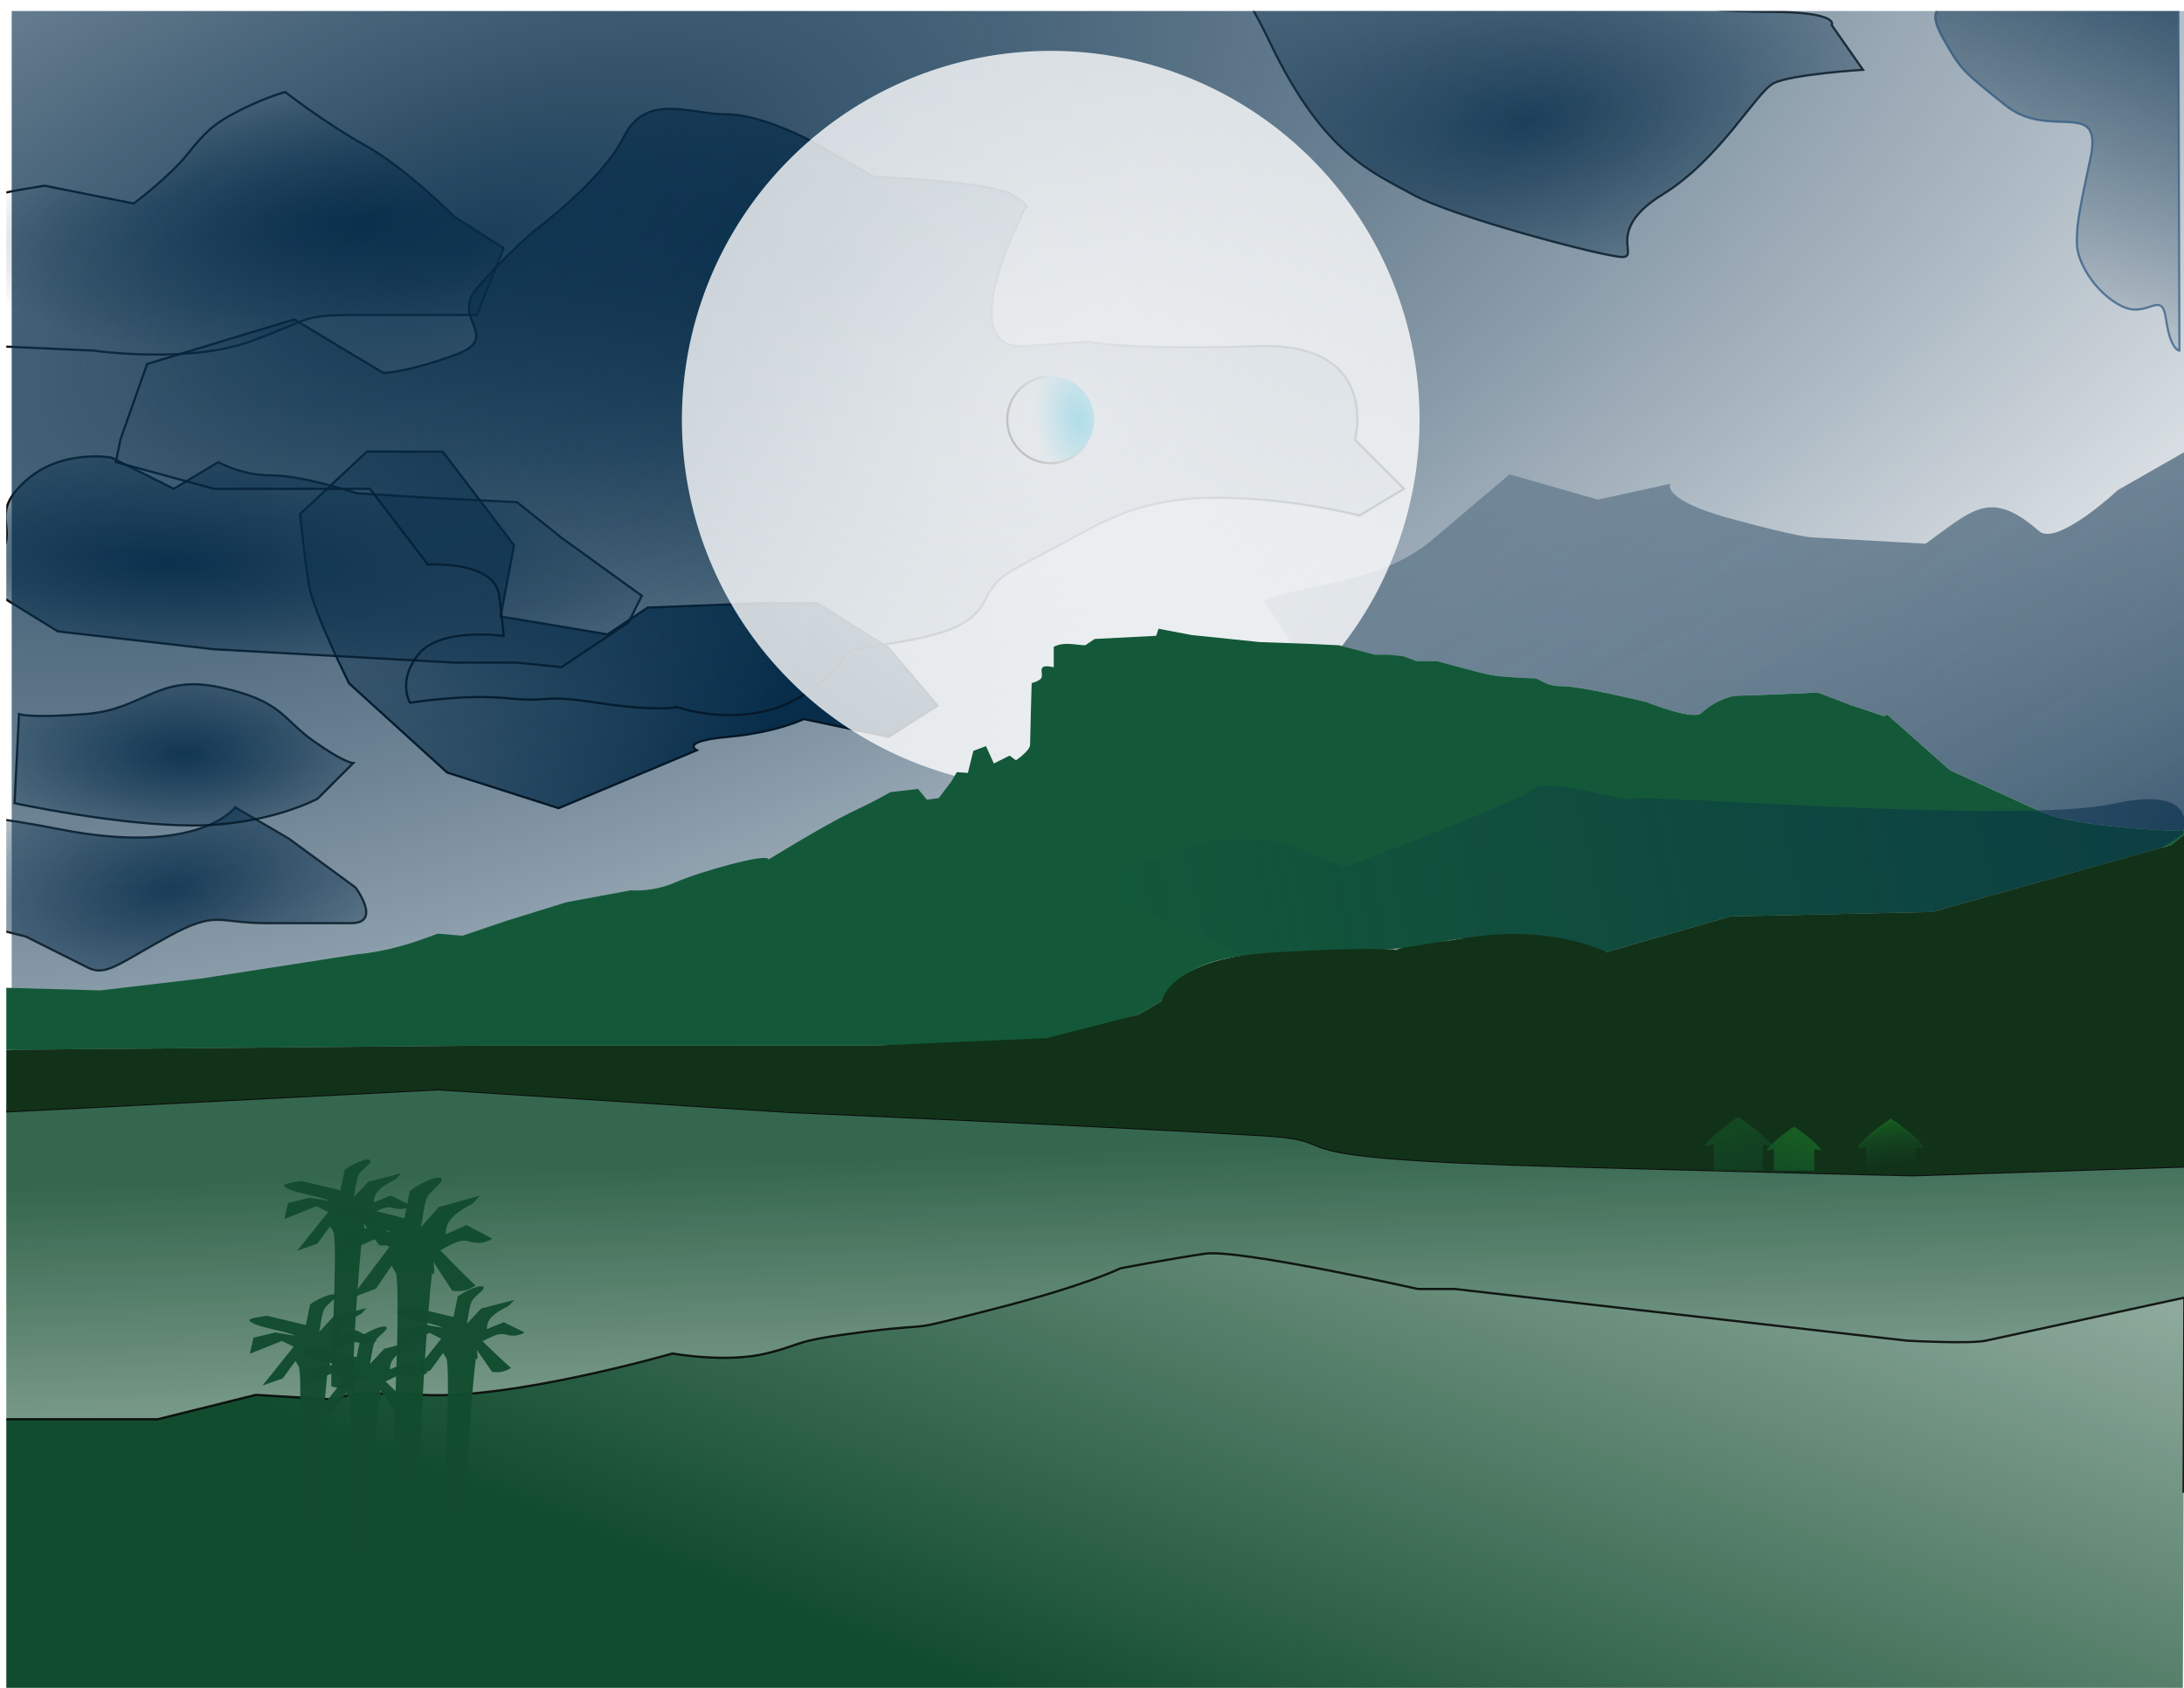 <?xml version="1.0" encoding="UTF-8"?>
<svg width="11in" height="8.5in" version="1.1" viewBox="0 0 990 765" xmlns="http://www.w3.org/2000/svg" xmlns:xlink="http://www.w3.org/1999/xlink">
<defs>
<linearGradient id="b">
<stop stop-color="#1c751d" offset="0"/>
<stop stop-color="#124c2f" stop-opacity=".656" offset="1"/>
</linearGradient>
<linearGradient id="a">
<stop stop-color="#072d4a" offset="0"/>
<stop stop-color="#072d4a" stop-opacity="0" offset="1"/>
</linearGradient>
<linearGradient id="c">
<stop stop-color="#124c2f" offset="0"/>
<stop stop-color="#124c2f" stop-opacity="0" offset="1"/>
</linearGradient>
<filter id="ah" x="-.062" y="-.217" width="1.123" height="1.434" color-interpolation-filters="sRGB">
<feGaussianBlur stdDeviation="12.248"/>
</filter>
<linearGradient id="v" x1="291.59" x2="303" y1="816.13" y2="1133.3" gradientUnits="userSpaceOnUse" xlink:href="#c"/>
<linearGradient id="u" x1="207.33" x2="452.13" y1="956.97" y2="326.97" gradientUnits="userSpaceOnUse" xlink:href="#c"/>
<linearGradient id="t" x1="900.88" x2="683.36" y1="741.11" y2="316.82" gradientTransform="translate(-1.429 1.429)" gradientUnits="userSpaceOnUse" xlink:href="#a"/>
<filter id="ag" x="-.065" y="-.15" width="1.131" height="1.3" color-interpolation-filters="sRGB">
<feGaussianBlur stdDeviation="11.539"/>
</filter>
<linearGradient id="s" x1="987.88" x2="909.64" y1="295.58" y2="430.94" gradientUnits="userSpaceOnUse" xlink:href="#a"/>
<filter id="af" x="-.138" y="-.095" width="1.276" height="1.191" color-interpolation-filters="sRGB">
<feGaussianBlur stdDeviation="6.359"/>
</filter>
<filter id="ae" x="-.007" y="-.036" width="1.014" height="1.071" color-interpolation-filters="sRGB">
<feGaussianBlur stdDeviation="3.026"/>
</filter>
<radialGradient id="l" cx="693.36" cy="342.19" r="152.04" gradientTransform="matrix(1.72 -.287 .139 .834 -547.2 255.79)" gradientUnits="userSpaceOnUse">
<stop stop-color="#072d4a" offset="0"/>
<stop stop-color="#072d4a" stop-opacity="0" offset="1"/>
</radialGradient>
<radialGradient id="k" cx="368.82" cy="328.34" r="292.63" gradientTransform="matrix(1.276 .085 -.053 .8 -84.211 111.36)" gradientUnits="userSpaceOnUse">
<stop stop-color="#072d4a" offset="0"/>
<stop stop-color="#072d4a" stop-opacity="0" offset="1"/>
</radialGradient>
<filter id="ad" x="-.041" y="-.088" width="1.083" height="1.176" color-interpolation-filters="sRGB">
<feGaussianBlur stdDeviation="10.09"/>
</filter>
<radialGradient id="j" cx="152.99" cy="380.5" r="115.72" gradientTransform="matrix(-1.549 .105 -.035 -.517 411.98 569.44)" gradientUnits="userSpaceOnUse">
<stop stop-color="#072d4a" offset="0"/>
<stop stop-color="#072d4a" stop-opacity="0" offset="1"/>
</radialGradient>
<radialGradient id="i" cx="76.585" cy="541.97" r="146.29" gradientTransform="matrix(1.803 .07 -.02 .523 -50.555 253.41)" gradientUnits="userSpaceOnUse">
<stop stop-color="#072d4a" offset="0"/>
<stop stop-color="#072d4a" stop-opacity="0" offset="1"/>
</radialGradient>
<filter id="ac" x="-.073" y="-.141" width="1.146" height="1.282" color-interpolation-filters="sRGB">
<feGaussianBlur stdDeviation="6.986"/>
</filter>
<linearGradient id="r" x1="358.36" x2="51.397" y1="595.73" y2="447.16" gradientUnits="userSpaceOnUse" xlink:href="#a"/>
<filter id="ab" x="-.085" y="-.152" width="1.17" height="1.304" color-interpolation-filters="sRGB">
<feGaussianBlur stdDeviation="10.25"/>
</filter>
<filter id="aa" x="-.069" y="-.212" width="1.139" height="1.423" color-interpolation-filters="sRGB">
<feGaussianBlur stdDeviation="8.415"/>
</filter>
<radialGradient id="h" cx="83.699" cy="629.5" r="77.635" gradientTransform="matrix(1.699 0 0 .786 -58.526 134.41)" gradientUnits="userSpaceOnUse" xlink:href="#a"/>
<filter id="z" x="-.093" y="-.222" width="1.185" height="1.445" color-interpolation-filters="sRGB">
<feGaussianBlur stdDeviation="5.928"/>
</filter>
<radialGradient id="g" cx="77.596" cy="690.16" r="88.911" gradientTransform="matrix(1.964 -.363 .179 .969 -198.48 49.919)" gradientUnits="userSpaceOnUse" xlink:href="#a"/>
<filter id="y" x="-.065" y="-.155" width="1.129" height="1.309" color-interpolation-filters="sRGB">
<feGaussianBlur stdDeviation="4.765"/>
</filter>
<filter id="x" x="-.095" y="-.232" width="1.189" height="1.465" color-interpolation-filters="sRGB">
<feGaussianBlur stdDeviation="11.938"/>
</filter>
<radialGradient id="f" cx="424.93" cy="389.08" r="500.2" gradientTransform="matrix(2.439 -.986 .438 1.083 -992.79 395.46)" gradientUnits="userSpaceOnUse" xlink:href="#a"/>
<radialGradient id="e" cx="476.29" cy="477.59" r="167.18" gradientTransform="matrix(1.151 .006 -.006 1.139 -68.893 -69.391)" gradientUnits="userSpaceOnUse">
<stop stop-color="#fff" offset="0"/>
<stop stop-color="#fff" stop-opacity=".89" offset="1"/>
</radialGradient>
<filter id="w" x="-.343" y="-.343" width="1.686" height="1.686" color-interpolation-filters="sRGB">
<feGaussianBlur stdDeviation="47.814"/>
</filter>
<radialGradient id="d" cx="488.79" cy="476.51" r="19.698" gradientTransform="matrix(.991 -.133 .218 1.617 -99.472 -228.18)" gradientUnits="userSpaceOnUse">
<stop stop-color="#afdde9" offset="0"/>
<stop stop-color="#afdde9" stop-opacity="0" offset="1"/>
</radialGradient>
<linearGradient id="q" x1="463.23" x2="488.63" y1="489.01" y2="476.87" gradientUnits="userSpaceOnUse">
<stop stop-color="#c1c1c1" offset="0"/>
<stop stop-color="#c1c1c1" stop-opacity="0" offset="1"/>
</linearGradient>
<linearGradient id="p" x1="853.86" x2="859.46" y1="774.67" y2="816.59" gradientTransform="matrix(.685 0 0 .685 265.29 257.82)" gradientUnits="userSpaceOnUse">
<stop stop-color="#1c751d" offset="0"/>
<stop stop-color="#124c2f" stop-opacity="0" offset="1"/>
</linearGradient>
<linearGradient id="o" x1="826.59" x2="790.61" y1="748.91" y2="841.34" gradientTransform="matrix(.586 0 0 .586 331.26 338.34)" gradientUnits="userSpaceOnUse" xlink:href="#b"/>
<linearGradient id="n" x1="776.87" x2="801.5" y1="745.37" y2="817.6" gradientTransform="matrix(.716 0 0 .716 219.35 232.15)" gradientUnits="userSpaceOnUse" xlink:href="#b"/>
<linearGradient id="m" x1="509.78" x2="1045.6" y1="705.88" y2="705.88" gradientUnits="userSpaceOnUse" xlink:href="#a"/>
<clipPath id="bc">
<rect x="-460.43" y="-446.88" width="1358.7" height="1196.6" fill="#124c2f" opacity=".801"/>
</clipPath>
<clipPath id="bb">
<rect x="2.857" y="292.36" width="994.29" height="762.86" fill="#124c2f" opacity=".801"/>
</clipPath>
<clipPath id="ba">
<rect x="2.857" y="292.36" width="994.29" height="762.86" fill="#124c2f" opacity=".801"/>
</clipPath>
<clipPath id="az">
<rect x="2.857" y="292.36" width="994.29" height="762.86" fill="#124c2f" opacity=".801"/>
</clipPath>
<clipPath id="ay">
<rect x="2.857" y="292.36" width="994.29" height="762.86" fill="#124c2f" opacity=".801"/>
</clipPath>
<clipPath id="ax">
<rect transform="matrix(-.977 -.214 .214 -.977 0 0)" x="-1661.6" y="-924.12" width="994.29" height="762.86" fill="#124c2f" opacity=".801"/>
</clipPath>
<clipPath id="aw">
<rect x="2.857" y="292.36" width="994.29" height="762.86" fill="#124c2f" opacity=".801"/>
</clipPath>
<clipPath id="av">
<rect x="2.857" y="292.36" width="994.29" height="762.86" fill="#124c2f" opacity=".801"/>
</clipPath>
<clipPath id="au">
<rect x="2.857" y="292.36" width="994.29" height="762.86" fill="#124c2f" opacity=".801"/>
</clipPath>
<clipPath id="at">
<rect x="2.857" y="292.36" width="994.29" height="762.86" fill="#124c2f" opacity=".801"/>
</clipPath>
<clipPath id="as">
<rect x="2.857" y="292.36" width="994.29" height="762.86" fill="#124c2f" opacity=".801"/>
</clipPath>
<clipPath id="ar">
<rect x="2.857" y="292.36" width="994.29" height="762.86" fill="#124c2f" opacity=".801"/>
</clipPath>
<clipPath id="aq">
<rect x="2.857" y="292.36" width="994.29" height="762.86" fill="#124c2f" opacity=".801"/>
</clipPath>
<clipPath id="ap">
<rect x="2.857" y="292.36" width="994.29" height="762.86" fill="#124c2f" opacity=".801"/>
</clipPath>
<clipPath id="ao">
<rect x="2.857" y="292.36" width="994.29" height="762.86" fill="#124c2f" opacity=".801"/>
</clipPath>
<clipPath id="an">
<rect x="2.857" y="292.36" width="994.29" height="762.86" fill="#124c2f" opacity=".801"/>
</clipPath>
<clipPath id="am">
<rect x="2.857" y="292.36" width="994.29" height="762.86" fill="#124c2f" opacity=".801"/>
</clipPath>
<clipPath id="al">
<rect x="2.857" y="292.36" width="994.29" height="762.86" fill="#124c2f" opacity=".801"/>
</clipPath>
<clipPath id="ak">
<rect x="2.857" y="292.36" width="994.29" height="762.86" fill="#124c2f" opacity=".801"/>
</clipPath>
<clipPath id="aj">
<rect x="2.857" y="292.36" width="994.29" height="762.86" fill="#124c2f" opacity=".801"/>
</clipPath>
<clipPath id="ai">
<rect x="2.857" y="292.36" width="994.29" height="762.86" fill="#124c2f" opacity=".801"/>
</clipPath>
</defs>
<g transform="translate(0 -287.36)">
<path d="m115.96 919.57 37.374 2.206s-2.02-4.412 38.384-2.206c40.404 2.206 113.13-18.751 113.13-18.751s24.243 4.412 42.424 0c18.182-4.412 10.101-5.515 45.455-9.927 35.354-4.412 13.131 1.103 56.566-9.927 43.435-11.03 58.586-18.751 58.586-18.751s23.232-4.412 38.384-6.618c15.152-2.206 96.465 15.993 96.465 15.993h16.667l205.07 23.427s28.57 1.56 35.713 0c7.143-1.56 89.996-19.498 89.996-19.498l-0.714 181.72-998.75 1.304v-123.53l2.02-4.412h78.788z" clip-path="url(#ai)" fill="url(#u)" fill-rule="evenodd"/>
<path d="m995.71 479.5-5.715 12.857-30 17.143s-27.539 25.718-35.715 18.572c-22.217-19.419-30.014-9.567-51.428 5.713l-51.43-2.856s-5.714-8.4e-4 -37.143-8.572c-31.429-8.571-27.143-15.715-27.143-15.715l-32.857 7.143-40-11.428-37.143 31.428c-24.453 18.391-51.571 17.262-74.285 25.715l11.428 17.143-0.223 2.186 7.869 0.271 15 0.715 16.43 4.285h6.428l6.43 0.715 5.713 2.143h9.287s20.714 5.715 25 6.43c4.286 0.714 16.428 1.428 19.285 1.428s4.286 3.572 12.857 3.572 37.857 7.143 37.857 7.143 21.429 8.571 25 5c3.571-3.571 11.428-7.857 16.428-7.857s36.43-1.43 36.43-1.43l15 5.715 15 5 1.428-0.715 28.471 25.203 41.264 18.838c14.808 6.76 53.374 8.366 64.762 8.701v-1.627l5.715-182.86z" clip-path="url(#aj)" fill="url(#t)" fill-rule="evenodd" filter="url(#ag)" opacity=".902"/>
<path d="m166.33 492.04-30.305 28.284s2.02 20.203 4.041 32.325c2.02 12.122 18.183 44.447 18.183 44.447l44.447 40.406 50.508 16.162 62.629-26.264s-8.081-4.041 14.142-6.061c22.223-2.02 34.345-8.081 34.345-8.081l38.386 8.081 22.223-14.142-22.223-26.264-32.325-20.203h-24.244l-52.528 2.02-18.183 12.122-48.487-8.081 6.061-32.325-32.325-42.426z" clip-path="url(#ak)" fill="url(#r)" fill-rule="evenodd" filter="url(#ab)" stroke="#000" stroke-width="1px"/>
<path d="m50.508 494.76 28.284 14.142 20.203-12.122s10.102 6.061 24.244 6.061c14.142 0 38.386 8.081 38.386 8.081l32.325 2.02 40.406 2.02 20.203 16.162 36.366 26.264-6.061 12.122-30.305 20.203-20.203-2.02h-28.284l-109.1-6.061-70.711-8.081-26.264-16.162s-2.02-12.122 2.02-22.223c4.041-10.102-6.061-16.162 10.101-30.305 16.162-14.142 38.386-10.102 38.386-10.102z" clip-path="url(#al)" fill="url(#i)" fill-rule="evenodd" filter="url(#aa)" opacity=".967" stroke="#000" stroke-width="1px"/>
<path d="m42.426 446.27s42.426 6.061 70.711-4.041c28.284-10.102 22.223-12.122 48.487-12.122h54.548l12.122-30.305-22.223-14.142s-22.223-22.223-40.406-32.325c-18.183-10.102-36.365-24.244-36.365-24.244s-8.081 2.02-20.203 8.081c-12.122 6.061-16.162 10.102-24.244 20.203-8.081 10.102-24.244 22.223-24.244 22.223l-40.406-8.081-12.122 2.02-10.102 2.02v68.69z" clip-path="url(#am)" fill="url(#j)" fill-rule="evenodd" filter="url(#ac)" opacity=".96" stroke="#000" stroke-width="1px"/>
<path d="m-2.477 663.36s-32.325-12.122 30.305 0c62.629 12.122 78.792-10.102 78.792-10.102l24.244 14.142 30.305 22.223s12.122 16.162-2.02 16.162h-38.386c-22.223 0-22.223-6.061-44.447 6.061-22.223 12.122-28.284 18.183-36.365 14.142s-28.284-14.142-28.284-14.142l-16.162-4.041z" clip-path="url(#an)" fill="url(#g)" fill-rule="evenodd" filter="url(#y)" opacity=".92" stroke="#000" stroke-width="1px"/>
<path d="m8.605 610.98s4.041 2.02 30.304 0c26.264-2.02 32.325-18.183 60.609-12.122 28.284 6.061 28.284 14.142 42.426 24.244 14.142 10.102 18.183 10.102 18.183 10.102l-16.162 16.162s-22.223 12.122-56.569 12.122c-34.345 0-80.812-10.102-80.812-10.102z" clip-path="url(#ao)" fill="url(#h)" fill-rule="evenodd" filter="url(#z)" opacity=".94" stroke="#000" stroke-width="1px"/>
<path d="m307.09 607.9s34.345 12.122 60.609-8.081c26.264-20.203 6.061-16.162 32.325-20.203 26.264-4.041 40.406-8.081 46.467-20.203 6.061-12.122 10.102-12.122 32.325-24.244 22.223-12.122 38.386-22.223 72.731-22.223 34.345 0 64.65 8.081 64.65 8.081l20.203-12.122-22.223-22.223s12.122-44.447-44.447-42.426c-56.569 2.02-76.772-2.02-76.772-2.02l-28.284 2.02c-34.258 2.447 0-62.629 0-62.629s4.041 0-6.061-6.061c-10.102-6.061-62.629-8.081-62.629-8.081l-28.284-16.162s-22.223-12.122-38.386-12.122-36.366-10.102-46.467 10.102c-10.102 20.203-40.406 42.426-40.406 42.426s-14.142 12.122-26.264 26.264c-12.122 14.142 12.122 22.223-10.102 30.305-22.223 8.081-32.325 8.081-32.325 8.081l-40.406-24.244-66.67 20.203-12.122 34.345-2.02 10.102 44.447 12.122h36.365 34.345l26.264 34.345s30.305-2.02 32.325 14.142c2.02 16.162 2.02 18.183 2.02 18.183s-28.284-4.041-38.386 8.081c-10.102 12.122-4.041 22.223-4.041 22.223s24.244-4.041 44.447-2.02c20.203 2.02 14.142-2.02 40.406 2.02s36.365 2.02 36.365 2.02z" clip-path="url(#ap)" fill="url(#k)" fill-rule="evenodd" filter="url(#ad)" opacity=".976" stroke="#000" stroke-width="1px"/>
<path d="m541.44 290.71c16.162 4.041 10.102-34.345 34.345 16.162s46.467 58.589 64.65 68.69c18.183 10.102 86.873 28.284 94.954 28.284s-8.081-12.122 18.183-28.284c26.264-16.162 42.426-46.467 50.508-50.508s40.406-6.061 40.406-6.061l-14.142-20.203s4.041-6.061-28.284-6.061c-32.325 0-105.06-8.081-129.3-6.061-24.244 2.02-131.32 4.041-131.32 4.041z" clip-path="url(#aq)" fill="url(#l)" fill-rule="evenodd" filter="url(#x)" opacity=".902" stroke="#000" stroke-width="1px"/>
<path d="m880.85 290.71s-8.081 0 0 14.142c8.081 14.142 8.081 14.142 28.284 30.305s44.447-4.041 38.386 24.244c-6.061 28.284-6.061 30.305-6.061 38.386s8.081 22.223 20.203 28.284c12.122 6.061 18.183-8.081 20.203 6.061 2.02 14.142 6.061 14.142 6.061 14.142l-0.493-159.94z" clip-path="url(#ar)" fill="url(#s)" fill-rule="evenodd" filter="url(#af)" opacity=".826" stroke="#2f5e8c" stroke-width="1px"/>
<rect x="5.305" y="286.12" width="1000.4" height="491.95" clip-path="url(#as)" fill="url(#f)" opacity=".92"/>
<path d="m643.47 477.59a167.18 167.18 0 0 1-166.34 167.18 167.18 167.18 0 0 1-168.01-165.5 167.18 167.18 0 0 1 164.65-168.84 167.18 167.18 0 0 1 169.67 163.8" clip-path="url(#at)" fill="url(#e)" filter="url(#w)" opacity=".935"/>
<path d="m-10.045 791.75-2.07 173.73 2.824-6e-3v-30.471l2.019-4.41h78.789l44.443-11.031 37.375 2.207s-2.019-4.413 38.385-2.207c40.404 2.206 113.13-18.75 113.13-18.75s24.242 4.412 42.424 0c18.182-4.412 10.101-5.516 45.455-9.928 35.354-4.412 13.132 1.104 56.566-9.926 43.435-11.03 58.586-18.752 58.586-18.752s23.233-4.411 38.385-6.617c15.152-2.206 96.465 15.992 96.465 15.992h16.666l205.07 23.428s28.57 1.56 35.713 0c7.143-1.56 89.996-19.498 89.996-19.498l-0.346 87.951 2.135-4e-3v-147.47l-124.21 4.041s-8.281-6.8e-4 -157.34-4.041c-149.06-4.04-92.317-11.35-138.71-14.141-72.341-4.352-213.09-10.47-213.09-10.47l-160.02-10.305z" clip-path="url(#au)" fill="url(#v)" fill-rule="evenodd" opacity=".851" stroke="#000" stroke-width="1.012px"/>
<path d="m525.15 572.32-1.072 3.215-27.855 1.428-4.287 2.857c-4.762-0.131-9.523-1.74-14.285 0.715v9.285s-3.741-1.092-5 0c-1.272 1.103 0.27 3.634-0.715 5-0.934 1.296-4.285 2.143-4.285 2.143s-0.715 25-0.715 27.857-6.428 7.143-6.428 7.143l-2.857-2.143-7.143 3.572-3.572-7.857-5.713 2.143-2.5 10-5-0.357-2.5 4.285-5.715 7.5-5.357 0.715-4.016-4.877-12.561 1.453c-17.008 9.796-14.248 5.531-55.209 30.516-0.188-3.206-30.871 5.441-42.18 10.348-10.807 4.689-20.172 3.607-20.172 3.607l-29.078 5.381-27.143 8.398-20.158 6.812-11.27-0.924c-10.806 4.113-22.027 7.949-36.812 9.408l-70.33 10.924-45.715 5.381-51.43-1.428 0.131 28.449 222.52-1.965h178.82l79.014-2.019 41.586-12.121 10.396-6.061c7e-3 0.021 6.011-20.061 45.95-21.138 44.802-1.209 74-3.595 74-3.595s11.917-4.966 27.681-3.548c37.763 3.397 54.062 6.059 54.062 6.059l56.141-16.16 91.49-2.019 108.12-30.303 8.162-6.344c-6.492-0.145-50.759-1.389-66.918-8.766l-41.264-18.838-28.471-25.203-1.43 0.715-2.143-0.715-12.857-4.285-15-5.715s-31.428 1.43-36.428 1.43-12.856 4.286-16.428 7.857c-3.571 3.571-25-5-25-5s-29.286-7.143-37.857-7.143-10-3.572-12.857-3.572-14.999-0.713-19.285-1.428c-4.286-0.714-25-6.43-25-6.43h-9.287l-5.713-2.143-6.43-0.715h-6.428l-16.43-4.285-15-0.715-20.713-0.713-31.072-3.215z" clip-path="url(#av)" fill="#135939" fill-rule="evenodd"/>
<path d="m495.98 477.59a19.698 19.698 0 0 1-19.599 19.698 19.698 19.698 0 0 1-19.796-19.5 19.698 19.698 0 0 1 19.4-19.894 19.698 19.698 0 0 1 19.991 19.3" clip-path="url(#aw)" fill="url(#d)" stroke="url(#q)"/>
<path transform="matrix(-.977 .214 -.214 -.977 1664.4 1216.5)" d="m541.44 682.65s-14.142 20.203 28.284 20.203c42.426 0 202.03 48.487 210.11 48.487s36.365 18.183 44.447 14.142 90.914-16.162 90.914-16.162 10.102 6.061 18.183 12.122c8.081 6.061 24.244 12.122 40.406 12.122s42.426-4.041 42.426-4.041v-14.142s-12.122-10.102-20.203-14.142c-8.081-4.041-50.508-42.426-50.508-42.426s10.102-16.162-24.244-8.081c-34.345 8.081-68.571 6.335-68.571 6.335l-26.383-10.375-40.406-18.183-62.629-30.305-92.934 10.102z" clip-path="url(#ax)" fill="url(#m)" fill-rule="evenodd" filter="url(#ah)" opacity=".801"/>
<path d="m994.39 662.32-10.396 8.08-108.12 30.303-91.49 2.019-56.141 16.16s-24.129-12.309-61.205-6.773c-47.681 7.119-32.681 5.691-32.681 5.691s-15.714-1.429-59.714 1.452c-44.723 2.928-48.093 21.853-48.093 21.853l-10.396 6.061-41.586 10.693-79.014 3.448h-178.82l-228.72 2.019v28.441l1.953 0.033v-0.049l208.64-10.674 160.01 10.305s140.75 6.118 213.09 10.471c46.392 2.791-10.35 10.1 138.71 14.141 129.85 3.52 151.7 3.951 155.47 4.01l123.22-4.01v0.094l2.857-0.094v50.33l2.428 0.029v-52.523z" clip-path="url(#ay)" fill="#113218" fill-rule="evenodd" filter="url(#ae)"/>
<path d="m813.23 798s-8.02 5.113-12.243 10.269c-0.901 1.1 2.271-0.1 3.108 0v9.652h9.136 9.136v-9.652c0.836-0.1 4.009 1.1 3.108 0-4.223-5.156-12.243-10.269-12.243-10.269h-3.1e-4 -3.1e-4z" clip-path="url(#az)" fill="url(#o)" opacity=".967"/>
<path d="m787.98 793.59s-9.795 6.245-14.954 12.542c-1.101 1.344 2.774-0.122 3.796 0v11.788h11.158 11.158v-11.788c1.022-0.122 4.897 1.344 3.796 0-5.158-6.297-14.954-12.542-14.954-12.542h-3.7e-4 -3.8e-4z" clip-path="url(#ba)" fill="url(#n)" opacity=".655"/>
<path d="m857.13 794.83s-9.369 5.974-14.303 11.997c-1.053 1.285 2.654-0.117 3.631 0v11.276h10.673 10.673v-11.276c0.977-0.117 4.684 1.285 3.631 0-4.934-6.023-14.303-11.997-14.303-11.997h-3.5e-4 -3.7e-4z" clip-path="url(#bb)" fill="url(#p)" opacity=".935" stroke="url(#p)" stroke-width=".805"/>
<g transform="matrix(.732 0 0 .638 339.79 577.26)" clip-path="url(#bc)" fill="#124c2f">
<path d="m-243.56 402.33c-6.426 1.406-15.127 2.494-13.05 5.001 5.167 6.237 27.793 9.025 34.636 13.755l-15.06-3.017-16.751 4.867-2.805 15.042 24.625-12.04 8.879 5.505-23.765 36.306 15.419-6.594 9.781-16.394 2.757 5.58c3.03 19.856-2.358 124.71-1.815 144.57l16.938 5.363c-1.761-19.319 4.636-129.71 7.085-149.03-2.021-4.853 2.896 6.614 0.875-9.252l11.601 20.495c4.835 0.887 9.671 0.227 14.506-3.591-9.188-10.113-15.683-17.752-21.832-25.074 5.918-3.311 12.046-8.462 17.754-6.303 6.327 2.393 11.198 0.467 14.443-1.916l-15.931-9.686-12.841 6.486c-0.439-11.011 8.246-16.436 16.824-21.927l4.016-5.369-25.27 8.028-10.982 14.316c0.897-4.167 2.02-18.457 4.356-22.36 2.297-3.838 8.899-9.336 8.563-11.588-0.569-3.812-12.289 1.502-19.815 8.231l-3.319 19.336z" opacity=".967"/>
<path d="m-298.96 480.31c-5.203 1.065-12.248 1.889-10.566 3.789 4.184 4.725 22.503 6.838 28.044 10.421l-12.194-2.286-13.563 3.688-2.271 11.396 19.939-9.122 7.189 4.17-19.242 27.505 12.485-4.995 7.92-12.42 2.232 4.227c2.453 15.043-1.909 94.482-1.469 109.52l13.715 4.063c-1.426-14.636 3.754-98.266 5.737-112.9-1.636-3.677 2.345 5.01 0.708-7.009l9.393 15.527c3.915 0.672 7.83 0.172 11.745-2.721-7.44-7.661-12.698-13.449-17.677-18.996 4.792-2.508 9.753-6.41 14.375-4.775 5.123 1.813 9.067 0.354 11.694-1.452l-12.899-7.338-10.397 4.914c-0.356-8.342 6.677-12.452 13.622-16.612l3.252-4.068-20.461 6.082-8.892 10.845c0.726-3.157 1.636-13.983 3.527-16.939 1.86-2.908 7.206-7.073 6.933-8.779-0.461-2.888-9.95 1.138-16.044 6.236l-2.687 14.649z" opacity=".967"/>
<path d="m-267.53 503.17c-5.203 1.065-12.248 1.889-10.566 3.789 4.184 4.725 22.503 6.838 28.044 10.421l-12.194-2.286-13.563 3.688-2.271 11.396 19.939-9.122 7.189 4.17-19.242 27.505 12.485-4.995 7.92-12.42 2.232 4.227c2.453 15.043-1.909 94.482-1.469 109.52l13.715 4.063c-1.426-14.636 3.754-98.266 5.737-112.9-1.636-3.677 2.345 5.01 0.708-7.009l9.393 15.527c3.915 0.672 7.83 0.172 11.745-2.721-7.44-7.661-12.698-13.449-17.677-18.996 4.792-2.508 9.753-6.41 14.375-4.775 5.123 1.813 9.067 0.354 11.694-1.452l-12.899-7.338-10.397 4.914c-0.356-8.342 6.677-12.452 13.622-16.612l3.252-4.068-20.461 6.082-8.892 10.845c0.726-3.157 1.636-13.983 3.527-16.939 1.86-2.908 7.206-7.073 6.933-8.779-0.461-2.888-9.95 1.138-16.044 6.236l-2.687 14.649z" opacity=".967"/>
<path d="m-207.53 474.6c-5.203 1.065-12.248 1.889-10.566 3.789 4.184 4.725 22.503 6.838 28.044 10.421l-12.194-2.286-13.563 3.688-2.271 11.396 19.939-9.122 7.189 4.17-19.242 27.505 12.485-4.995 7.92-12.42 2.232 4.227c2.453 15.043-1.909 94.482-1.469 109.52l13.715 4.063c-1.426-14.636 3.754-98.266 5.737-112.9-1.636-3.677 2.345 5.01 0.708-7.009l9.393 15.527c3.915 0.672 7.83 0.172 11.745-2.721-7.44-7.661-12.698-13.449-17.677-18.996 4.792-2.508 9.753-6.41 14.375-4.775 5.123 1.813 9.067 0.354 11.694-1.452l-12.899-7.338-10.397 4.914c-0.356-8.342 6.677-12.452 13.622-16.612l3.252-4.068-20.461 6.082-8.892 10.845c0.726-3.157 1.636-13.983 3.527-16.939 1.86-2.908 7.206-7.073 6.933-8.779-0.461-2.888-9.95 1.138-16.044 6.236l-2.687 14.649z" opacity=".967"/>
<path d="m-277.53 384.6c-5.203 1.065-12.248 1.889-10.566 3.789 4.184 4.725 22.503 6.838 28.044 10.421l-12.194-2.286-13.563 3.688-2.271 11.396 19.939-9.122 7.189 4.17-19.242 27.505 12.485-4.995 7.92-12.42 2.232 4.227c2.453 15.043-1.909 94.482-1.469 109.52l13.715 4.063c-1.426-14.636 3.754-98.266 5.737-112.9-1.636-3.677 2.345 5.01 0.708-7.009l9.393 15.527c3.915 0.672 7.83 0.172 11.745-2.721-7.44-7.661-12.698-13.449-17.677-18.996 4.792-2.508 9.753-6.41 14.375-4.775 5.123 1.813 9.067 0.354 11.694-1.452l-12.899-7.338-10.397 4.914c-0.356-8.342 6.677-12.452 13.622-16.612l3.252-4.068-20.461 6.082-8.892 10.845c0.726-3.157 1.636-13.983 3.527-16.939 1.86-2.908 7.206-7.073 6.933-8.779-0.461-2.888-9.95 1.138-16.044 6.236l-2.687 14.649z" opacity=".967"/>
</g>
</g>
</svg>
